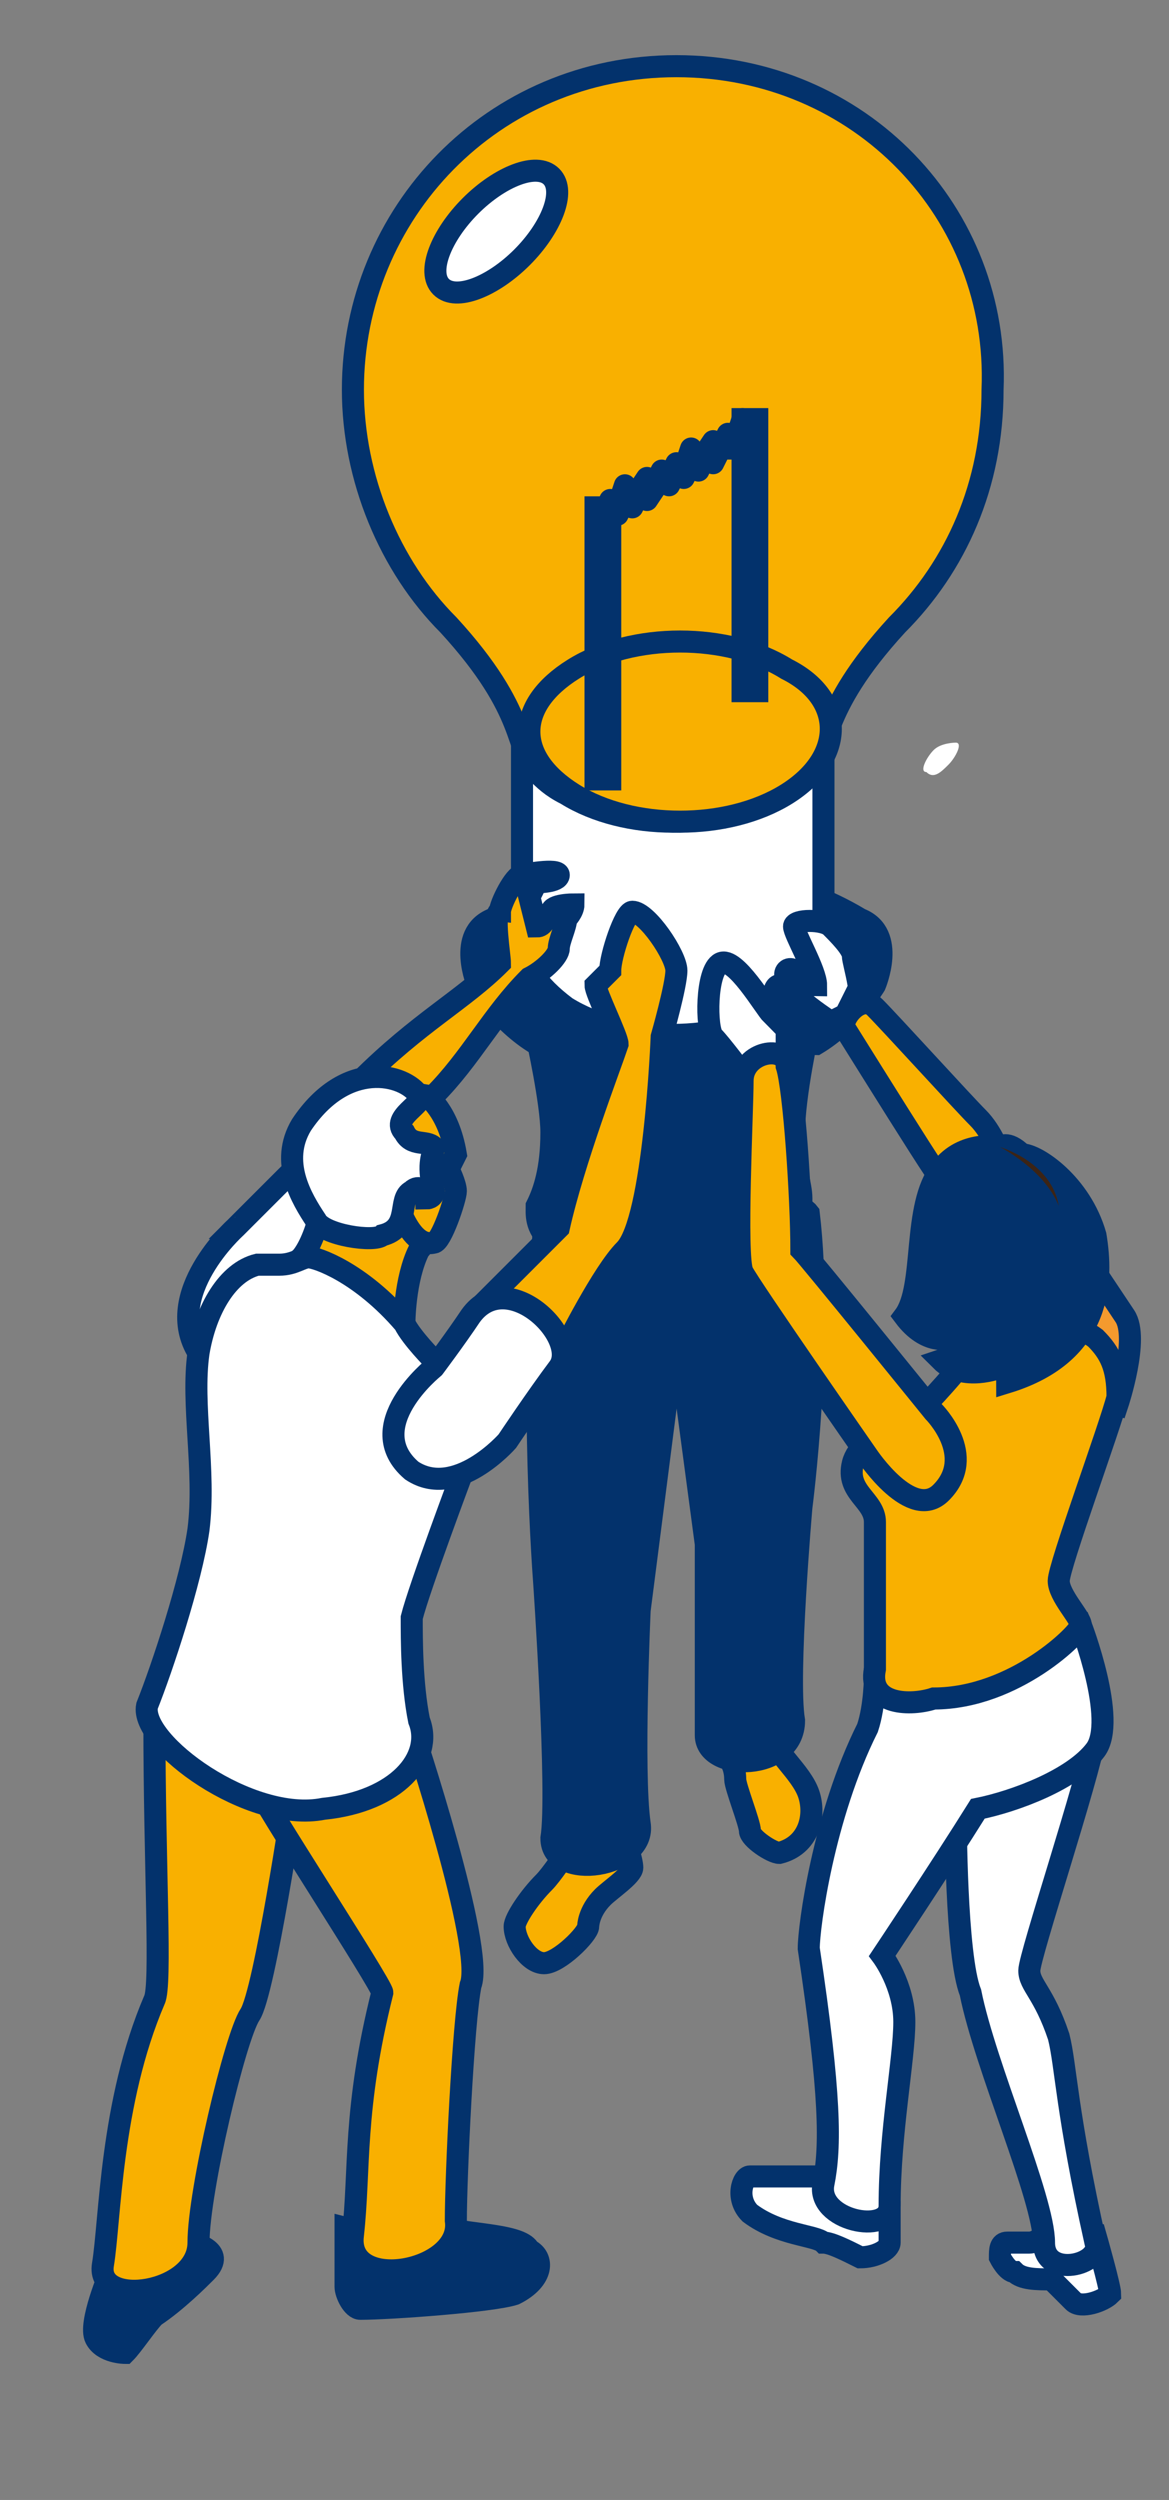 <?xml version="1.0" encoding="utf-8"?>
<!-- Generator: Adobe Illustrator 24.1.3, SVG Export Plug-In . SVG Version: 6.00 Build 0)  -->
<svg version="1.1" id="Calque_1" xmlns="http://www.w3.org/2000/svg" xmlns:xlink="http://www.w3.org/1999/xlink" x="0px" y="0px"
	 viewBox="0 0 15.9 34" style="enable-background:new 0 0 15.9 34;" xml:space="preserve">
<rect x="0" y="0" width="15.9" height="34" fill="#808080" stroke="none"/>
<style type="text/css">
	.st0{fill:#303033;}
	.st1{fill:#F9B000;stroke:#03326C;stroke-width:0.3;stroke-miterlimit:10;}
	.st2{fill:#03326C;stroke:#03326C;stroke-width:0.3;stroke-miterlimit:10;}
	.st3{fill:#121214;}
	.st4{fill:#C7A496;}
	.st5{fill:#603913;}
	.st6{fill:#3C2415;}
	.st7{fill:#F0C6B4;}
	.st8{fill:#FFFFFF;stroke:#03326C;stroke-width:0.3;stroke-miterlimit:10;}
	.st9{fill:#24D2C1;}
	.st10{fill:#03326C;stroke:#03326C;stroke-width:0.3;stroke-linecap:round;stroke-linejoin:round;stroke-miterlimit:10;}
	.st11{fill:#FFFFFF;}
	.st12{fill:#A7A9AC;}
	.st13{fill:#F49A2E;stroke:#03326C;stroke-width:0.3;stroke-miterlimit:10;}
	.st14{fill:#AB183A;}
</style>
<g>
	<g>
		<path class="st0" d="M9.9,23.9c0,0,0.1,0.1,0.1,0.3c0,0.1,0.2,0.6,0.2,0.7s0.3,0.3,0.4,0.3c0.4-0.1,0.5-0.5,0.4-0.8
			s-0.5-0.6-0.5-0.8C10.6,23.3,9.9,23.9,9.9,23.9z"/>
		<path class="st1" d="M9.9,23.9c0,0,0.1,0.1,0.1,0.3c0,0.1,0.2,0.6,0.2,0.7s0.3,0.3,0.4,0.3c0.4-0.1,0.5-0.5,0.4-0.8
			s-0.5-0.6-0.5-0.8C10.6,23.3,9.9,23.9,9.9,23.9z"/>
		<path class="st0" d="M7.7,25.3c0,0-0.2,0.3-0.3,0.4C7.2,25.8,7,26.1,7,26.3c0,0.2,0.2,0.5,0.4,0.5c0.2,0,0.6-0.4,0.6-0.5
			c0,0,0-0.3,0.2-0.4c0.1-0.1,0.4-0.3,0.4-0.4c0.1-0.1-0.1-0.4-0.1-0.4L7.7,25.3z"/>
		<path class="st1" d="M7.7,25.2c0,0-0.2,0.3-0.3,0.4C7.2,25.8,7,26.1,7,26.2c0,0.2,0.2,0.5,0.4,0.5c0.2,0,0.6-0.4,0.6-0.5
			c0,0,0-0.2,0.2-0.4c0.1-0.1,0.4-0.3,0.4-0.4c0-0.1-0.1-0.4-0.1-0.4L7.7,25.2z"/>
		<path class="st2" d="M7.4,16.7c-0.2,2.2,0,4.8,0,4.8s0.2,2.9,0.1,3.5c0,0.6,1.3,0.4,1.2-0.2c-0.1-0.7,0-2.9,0-2.9L9.2,18l0.4,3
			c0,0,0,2.1,0,2.6s1.2,0.5,1.2-0.2c-0.1-0.6,0.1-2.9,0.1-2.9s0.3-2.3,0.1-4C10.7,16.1,7.7,16.4,7.4,16.7z"/>
		<path class="st2" d="M7.3,14.1c0,0,0.2,0.9,0.2,1.3c0,0.5-0.1,0.8-0.2,1c0,0.2-0.1,0.8,1.8,0.8c1.8,0,1.8-0.7,1.8-0.9
			c0-0.2-0.1-0.4-0.1-0.9S11,14,11,14v-1.5l-0.7-0.7v-0.7L8.2,11L8,12l-1.1,1L7.3,14.1z"/>
		<path class="st3" d="M9.9,12.1c0,0.5-0.3,0.9-0.7,0.9s-0.7-0.4-0.7-0.9s0.3-0.9,0.7-0.9C9.6,11.2,9.9,11.6,9.9,12.1z"/>
		<path class="st4" d="M8.3,11c0,0,0.2,1.4,0.7,1.7c0.1,0.1,0.3,0.1,0.4,0c0.3-0.1,0.8-1.7,0.8-1.7l-0.6-0.7H8.4L8.3,11z"/>
		<path class="st5" d="M8.6,10.6c0.3,0,0.4,0.1,0.6,0.2C9.4,10.9,9.6,11,9.8,11c0.3,0,0.5-0.1,0.5-0.3c0-0.1,0.1-0.8-0.5-1.2
			c-0.5-0.3-1,0-1,0S8.6,9.6,8.4,9.8c-0.2,0.2-0.2,0.6-0.2,0.8s0.1,0.4,0.2,0.5C8.5,10.9,8.6,10.9,8.6,10.6z"/>
		<path class="st6" d="M8.7,9.7c0,0.4,0,0.8,0,0.8S8.5,10.1,8.7,9.7z"/>
		<path class="st2" d="M10.1,12.2c0,0,0.4,0.6,0.6,0.8c-0.2,0.8,0.3,1.2,0.4,1.2c0.5-0.3,0.8-0.8,0.8-0.8s0.3-0.7-0.2-0.9
			c-0.5-0.3-0.9-0.4-0.9-0.4L10.1,12.2z"/>
		<path class="st2" d="M8.3,12.2c0,0-0.4,0.6-0.6,0.8c0.2,0.8-0.3,1.2-0.4,1.2c-0.5-0.3-0.8-0.8-0.8-0.8s-0.3-0.7,0.2-0.9
			c0.6-0.4,1-0.5,1-0.5L8.3,12.2z"/>
		<path class="st7" d="M9.9,10.6c-0.1,0.1,0.2,0.4,0.2,0.4l-0.2,0.4c0,0-0.2-0.3-0.3-0.2s0.1,0.4,0.1,0.5c0,0.2,0.3,0.4,0.3,0.4
			s0.2,0.3,0.4,0.2c0.2,0,0.3-0.8,0.3-0.9c0-0.2-0.3-0.6-0.3-0.7S10,10.6,9.9,10.6z"/>
		<path class="st7" d="M8.6,10.6c0,0.2-0.2,0.4-0.2,0.4l0.2,0.4c0,0,0.2-0.3,0.3-0.2s-0.1,0.4-0.1,0.5c0,0.2-0.3,0.4-0.3,0.4
			S8.2,12.3,8,12.3s-0.3-0.8-0.3-0.9c0-0.2,0.3-0.6,0.3-0.7C8.1,10.6,8.5,10.6,8.6,10.6z"/>
	</g>
	<g>
		<path class="st2" d="M9.2,14.5c0.7,0,1.2-0.5,1.2-1.2H8C8,14,8.5,14.5,9.2,14.5z"/>
		<path class="st8" d="M7.1,9.9v2.9l0,0c0,0.3,0.2,0.6,0.6,0.9c0.8,0.5,2.1,0.5,2.9,0c0.4-0.2,0.6-0.5,0.6-0.8l0,0l0,0V10L7.1,9.9z"
			/>
		<path class="st9" d="M10.7,9.1c-0.8-0.5-2.1-0.5-2.9,0s-0.8,1.2,0,1.7s2.1,0.5,2.9,0S11.5,9.5,10.7,9.1z"/>
		<path class="st1" d="M9.2,0.9c-2.5,0-4.4,2-4.4,4.4c0,1.2,0.5,2.4,1.3,3.2l0,0c1.1,1.2,0.9,1.7,1.2,2c0.1,0.1,0.2,0.2,0.4,0.3
			c0.8,0.5,2.1,0.5,2.9,0c0.2-0.1,0.3-0.2,0.4-0.3l0,0c0.3-0.3,0.1-0.8,1.2-2l0,0c0.8-0.8,1.3-1.9,1.3-3.2
			C13.6,2.9,11.7,0.9,9.2,0.9z"/>
		<path class="st1" d="M10.7,9.1c-0.8-0.5-2.1-0.5-2.9,0s-0.8,1.2,0,1.7s2.1,0.5,2.9,0S11.5,9.5,10.7,9.1z"/>
		<g>
			<path class="st2" d="M10.1,5.7v3.6l0,0c0,0,0,0,0,0.1c0,0,0.1,0,0.2,0c0,0,0,0,0-0.1V5.7H10.1z"/>
		</g>
		<path class="st10" d="M10.1,5.7L10.1,5.7L10.1,5.7L10.1,5.7L10.1,5.7L10.1,5.7L10.1,5.7L10.1,5.7L10.1,5.7L10.1,5.7L10.1,5.7
			L10.1,5.7L10.1,5.7L10.1,5.7L10.1,5.7L10.1,5.7L10.1,5.7L10.1,5.7L10.1,5.7L10.1,5.7L10.1,5.7L10.1,5.7L10.1,5.7
			C10.1,5.8,10.1,5.8,10.1,5.7C10.1,5.8,10.1,5.8,10.1,5.7L10,6L9.9,5.9l0,0l0,0l0,0l0,0l0,0l0,0l0,0l0,0l0,0l0,0l0,0l0,0l0,0l0,0
			l0,0l0,0l0,0l0,0l0,0l0,0l0,0l0,0l0,0l0,0L9.8,6.1L9.7,6l0,0l0,0l0,0l0,0l0,0l0,0l0,0l0,0l0,0l0,0l0,0l0,0l0,0l0,0l0,0l0,0l0,0
			l0,0l0,0l0,0l0,0l0,0l0,0l0,0L9.5,6.3L9.4,6.1l0,0l0,0l0,0l0,0l0,0l0,0l0,0l0,0l0,0l0,0l0,0l0,0l0,0l0,0l0,0l0,0l0,0l0,0l0,0l0,0
			l0,0l0,0l0,0l0,0L9.3,6.4L9.2,6.3l0,0l0,0l0,0l0,0l0,0l0,0l0,0l0,0l0,0l0,0l0,0l0,0l0,0l0,0l0,0l0,0l0,0l0,0l0,0l0,0l0,0l0,0l0,0
			l0,0L9.1,6.5L9,6.4l0,0l0,0l0,0l0,0l0,0l0,0l0,0l0,0l0,0l0,0l0,0l0,0l0,0l0,0l0,0l0,0l0,0l0,0l0,0l0,0l0,0l0,0l0,0l0,0L8.9,6.6
			L8.8,6.5l0,0l0,0l0,0l0,0l0,0l0,0l0,0l0,0l0,0l0,0l0,0l0,0l0,0l0,0l0,0l0,0l0,0l0,0l0,0l0,0l0,0l0,0l0,0l0,0L8.6,6.8L8.5,6.6l0,0
			l0,0l0,0l0,0l0,0l0,0l0,0l0,0l0,0l0,0l0,0l0,0l0,0l0,0l0,0l0,0l0,0l0,0l0,0l0,0l0,0l0,0l0,0l0,0L8.4,6.9L8.3,6.8l0,0l0,0l0,0l0,0
			l0,0l0,0l0,0l0,0l0,0l0,0l0,0l0,0l0,0l0,0l0,0l0,0l0,0l0,0l0,0l0,0l0,0l0,0l0,0l0,0L8.2,7.1l0,0l0,0l0,0l0.1-0.2L8.4,7l0,0l0,0
			l0,0l0,0l0,0l0,0l0,0l0,0l0,0l0,0l0,0l0,0l0,0l0,0l0,0l0,0l0,0l0,0l0,0l0.1-0.2l0.1,0.1l0,0l0,0l0,0l0,0l0,0l0,0l0,0l0,0l0,0l0,0
			l0,0l0,0l0,0l0,0l0,0l0,0l0,0l0,0l0,0l0.1-0.2l0.1,0.1l0,0l0,0l0,0l0,0l0,0l0,0l0,0l0,0l0,0l0,0l0,0l0,0l0,0l0,0l0,0l0,0l0,0l0,0
			l0,0L9,6.5l0.1,0.1l0,0l0,0l0,0l0,0l0,0l0,0l0,0l0,0l0,0l0,0l0,0l0,0l0,0l0,0l0,0l0,0l0,0l0,0l0,0l0.1-0.2l0.1,0.1l0,0l0,0l0,0
			l0,0l0,0l0,0l0,0l0,0l0,0l0,0l0,0l0,0l0,0l0,0l0,0l0,0l0,0l0,0l0.1-0.2l0.1,0.1l0,0l0,0l0,0l0,0l0,0l0,0l0,0l0,0l0,0l0,0l0,0l0,0
			l0,0l0,0l0,0l0,0l0,0l0,0l0,0l0.1-0.2l0.1,0.1l0,0l0,0l0,0l0,0l0,0l0,0l0,0l0,0l0,0l0,0l0,0l0,0l0,0l0,0l0,0l0,0l0,0l0,0l0,0l0,0
			l0.1-0.2l0.2,0l0,0l0,0l0,0l0,0l0,0l0,0l0,0l0,0l0,0l0,0l0,0l0,0l0,0l0,0l0,0l0,0l0,0l0,0l0,0L10.1,5.7l0.1,0.2l0,0l0,0l0,0
			L10.1,5.7z"/>
		<g>
			<path class="st2" d="M8.1,6.9v3.6l0,0c0,0,0,0,0,0.1c0,0,0.1,0,0.2,0c0,0,0,0,0-0.1V6.9H8.1z"/>
		</g>
		<path class="st8" d="M6.4,2.8C6,3.2,5.8,3.7,6,3.9c0.2,0.2,0.7,0,1.1-0.4s0.6-0.9,0.4-1.1C7.3,2.2,6.8,2.4,6.4,2.8z"/>
	</g>
	<g>
		<path class="st1" d="M4.9,14.7c0.8-0.8,1.4-1.1,1.9-1.6c0-0.1-0.1-0.7,0-0.7c0-0.1,0.2-0.5,0.3-0.5c0,0,0.5-0.1,0.5,0
			S7.3,12,7.3,12l-0.1,0.2l0.1,0.4c0.1,0,0.1-0.1,0.2-0.2c0-0.1,0.3-0.1,0.3-0.1c0,0.1-0.1,0.2-0.1,0.2c0,0.1-0.1,0.3-0.1,0.4
			c0,0.1-0.2,0.3-0.4,0.4c-0.5,0.5-0.8,1.1-1.3,1.6c-0.1,0.1-0.8,0-0.8,0L4.9,14.7z"/>
		<path class="st8" d="M2.7,18.4L4,18c0,0,0.6-0.8,0.9-1.2c0.3-0.4-0.4-1.4-1-0.8c-0.2,0.2-0.7,0.7-0.7,0.7S2.2,17.6,2.7,18.4z"/>
		<path class="st11" d="M2.6,30.5c0,0,0.5,0.1,0.2,0.4c-0.1,0.1-0.4,0.4-0.7,0.6C2,31.6,1.9,31.9,1.8,32c-0.1,0.1-0.4,0.1-0.5-0.1
			C1.2,31.7,1.5,31,1.5,31L2.6,30.5z"/>
		<path class="st2" d="M2.6,30.5c0,0,0.5,0.1,0.2,0.4c-0.1,0.1-0.4,0.4-0.7,0.6C2,31.6,1.8,31.9,1.7,32c0,0-0.3,0-0.4-0.2
			s0.2-0.9,0.2-0.9L2.6,30.5z"/>
		<path class="st1" d="M2.1,23.4c0,2,0.1,3.6,0,3.8c-0.6,1.4-0.6,3-0.7,3.6s1.3,0.4,1.3-0.3c0-0.7,0.5-2.8,0.7-3.1
			c0.2-0.3,0.6-3,0.6-3S2.2,23.3,2.1,23.4z"/>
		<path class="st11" d="M6.1,30.4c0.5,0.1,1.1,0.1,1.2,0.3c0.1,0.1,0.1,0.4-0.3,0.6c-0.3,0.1-1.7,0.2-2.1,0.2
			c-0.1,0-0.2-0.2-0.2-0.3c0-0.2,0-0.8,0-0.8l0.4,0.1C5.2,30.5,5.7,30.3,6.1,30.4z"/>
		<path class="st2" d="M6,30.3c0.5,0.1,1.1,0.1,1.2,0.3C7.4,30.7,7.4,31,7,31.2c-0.3,0.1-1.7,0.2-2.1,0.2c-0.1,0-0.2-0.2-0.2-0.3
			c0-0.2,0-0.8,0-0.8l0.4,0.1C5.2,30.4,5.7,30.2,6,30.3z"/>
		<path class="st1" d="M3.5,24.3c0,0.1,1.7,2.7,1.7,2.8c-0.4,1.6-0.3,2.4-0.4,3.3c-0.1,0.8,1.5,0.5,1.4-0.2c0-0.6,0.1-2.7,0.2-3.2
			c0.2-0.5-0.8-3.5-0.8-3.5S3.4,24.3,3.5,24.3z"/>
		<path class="st1" d="M4.3,16.7c-0.1,0.3-0.2,0.4-0.2,0.4v0.5l1,0.5L5.5,18c0,0,0-0.6,0.2-1c0.1-0.1,0.1-0.2,0.1-0.2l-0.3-0.4H4.6
			C4.6,16.3,4.4,16.6,4.3,16.7z"/>
		<path class="st8" d="M5.9,18.5c0,0-0.3-0.3-0.4-0.5c-0.6-0.7-1.2-0.9-1.3-0.9c-0.1,0-0.2,0.1-0.4,0.1s-0.2,0-0.3,0
			c-0.4,0.1-0.7,0.6-0.8,1.2c-0.1,0.7,0.1,1.6,0,2.4c-0.1,0.7-0.5,1.9-0.7,2.4c-0.1,0.5,1.4,1.6,2.4,1.4c1-0.1,1.5-0.7,1.3-1.2
			c-0.1-0.5-0.1-1.1-0.1-1.4c0.1-0.4,0.7-2,0.7-2L5.9,18.5z"/>
		<path class="st1" d="M5.8,14.9c0,0,0.3,0.2,0.4,0.8l-0.1,0.2c0,0,0.1,0.2,0.1,0.3c0,0.1-0.2,0.7-0.3,0.7C5.5,17,5.3,16,5.3,16
			l-0.1-1.2L5.8,14.9z"/>
		<path class="st8" d="M4.3,16.6c0.1,0.2,0.8,0.3,0.9,0.2c0.4-0.1,0.2-0.5,0.4-0.6c0.1-0.1,0.2,0,0.2,0.1c0,0,0.1,0,0.1-0.1
			c-0.1-0.4,0-0.5,0-0.6c-0.1-0.1-0.3,0-0.4-0.2c-0.2-0.2,0.3-0.4,0.2-0.5c-0.2-0.3-1-0.5-1.6,0.4C3.8,15.8,4.1,16.3,4.3,16.6z"/>
		<path class="st1" d="M6.6,17.7c0,0,0.6-0.6,1-1c0.2-0.9,0.7-2.2,0.8-2.5c0-0.1-0.3-0.7-0.3-0.8l0.2-0.2c0-0.2,0.2-0.8,0.3-0.8
			c0.2,0,0.6,0.6,0.6,0.8S9,14.1,9,14.1S8.9,16.6,8.5,17c-0.3,0.3-0.8,1.3-0.8,1.3l-1.2,0.2L6.6,17.7z"/>
		<path class="st8" d="M5.6,20c0.6,0.4,1.3-0.4,1.3-0.4s0.4-0.6,0.7-1c0.3-0.4-0.7-1.4-1.2-0.7c-0.2,0.3-0.5,0.7-0.5,0.7
			S4.9,19.4,5.6,20z"/>
	</g>
	<g>
		<path class="st12" d="M14.2,30.5c0,0-0.1,0.1-0.2,0.1c-0.1,0-0.2,0-0.3,0s-0.1,0.1-0.1,0.2c0,0,0.1,0.2,0.2,0.2
			c0.1,0.1,0.3,0.1,0.5,0.1c0.1,0.1,0.2,0.2,0.3,0.3c0.1,0.1,0.4,0,0.5-0.1c0-0.1-0.2-0.8-0.2-0.8L14.2,30.5z"/>
		<path class="st8" d="M14.2,30.4c0,0-0.1,0.1-0.2,0.1c-0.1,0-0.2,0-0.3,0s-0.1,0.1-0.1,0.2c0,0,0.1,0.2,0.2,0.2
			c0.1,0.1,0.3,0.1,0.5,0.1c0.1,0.1,0.2,0.2,0.3,0.3c0.1,0.1,0.4,0,0.5-0.1c0-0.1-0.2-0.8-0.2-0.8L14.2,30.4z"/>
		<path class="st12" d="M11.2,29.7c-0.2,0-0.9,0-1,0s-0.2,0.3,0,0.5c0.4,0.3,0.9,0.3,1,0.4c0.1,0,0.3,0.1,0.5,0.2
			c0.2,0,0.4-0.1,0.4-0.2s0-0.5,0-0.5S11.5,29.7,11.2,29.7z"/>
		<path class="st8" d="M11.2,29.6c-0.2,0-0.9,0-1,0s-0.2,0.3,0,0.5c0.4,0.3,0.9,0.3,1,0.4c0.1,0,0.3,0.1,0.5,0.2
			c0.2,0,0.4-0.1,0.4-0.2s0-0.5,0-0.5S11.5,29.6,11.2,29.6z"/>
		<path class="st8" d="M13,24.7c0,0,0,1.9,0.2,2.4c0.2,1,1,2.8,1,3.4c0,0.5,0.8,0.3,0.7,0c-0.4-1.8-0.4-2.4-0.5-2.8
			C14.2,27.1,14,27,14,26.8c0-0.2,0.8-2.6,0.9-3.2l-1,0.1L13.1,24L13,24.7z"/>
		<path class="st8" d="M11.9,22.8c0,0,0,0.4-0.1,0.7c-0.6,1.2-0.8,2.7-0.8,3c0.3,2,0.3,2.7,0.2,3.2s0.9,0.7,0.9,0.3
			c0-1,0.2-2,0.2-2.5S12,26.6,12,26.6s0.8-1.2,1.3-2c0.5-0.1,1.3-0.4,1.6-0.8s-0.2-1.7-0.2-1.7L11.9,22.8z"/>
		<path class="st8" d="M11.6,13c0-0.1-0.2-0.3-0.3-0.4c-0.1-0.1-0.5-0.1-0.5,0s0.3,0.6,0.3,0.8c-0.1,0-0.3-0.3-0.4-0.2
			c-0.1,0.1,0.2,0.4,0.2,0.4l0,0c0.1,0.1,0.4,0.3,0.4,0.3l0.2-0.1l0.1-0.2C11.8,13.7,11.6,13.1,11.6,13z"/>
		<path class="st1" d="M12.7,15.9c-0.2-0.3-0.7-1.1-1.2-1.9c-0.1-0.1,0.2-0.5,0.4-0.3s1.2,1.3,1.4,1.5s0.3,0.5,0.3,0.5L13.2,16
			C13.1,16.1,12.9,16.3,12.7,15.9z"/>
		<path class="st13" d="M15.2,19.1c0,0,0.3-0.9,0.1-1.2c-0.2-0.3-0.4-0.6-0.4-0.6l-0.8,0.6l0.5,1L15.2,19.1z"/>
		<path class="st8" d="M10.7,14.4c0,0,0-0.3,0-0.5c0-0.1,0-0.5-0.1-0.5s-0.1,0.3-0.1,0.4c-0.1-0.1-0.5-0.8-0.7-0.7s-0.2,0.9-0.1,1
			c0.1,0.1,0.4,0.5,0.4,0.5h0.2L10.7,14.4z"/>
		<path class="st1" d="M13.2,18.4c-0.3,0.4-0.7,0.8-0.7,0.8s-0.8,0.3-0.9,0.7c-0.1,0.4,0.3,0.5,0.3,0.8s0,1.5,0,2
			c-0.1,0.5,0.5,0.5,0.8,0.4c1.1,0,2-0.9,2-1s-0.3-0.4-0.3-0.6s0.7-2.1,0.8-2.5c0-0.4-0.1-0.6-0.3-0.8c-0.4-0.3-1-0.2-1-0.2
			S13.4,18,13.2,18.4z"/>
		<polygon class="st14" points="11.7,19.7 12,20.1 11.9,19.7 		"/>
		<path class="st1" d="M12.8,20.3c0.5-0.5-0.1-1.1-0.1-1.1S11,17.1,10.9,17c0-0.7-0.1-2.2-0.2-2.5c0-0.3-0.6-0.2-0.6,0.2
			s-0.1,2.4,0,2.6c0.1,0.2,1.7,2.5,1.7,2.5S12.4,20.7,12.8,20.3z"/>
		<path class="st2" d="M13.6,15.6c0,0-0.5-0.1-0.8,0.3c-0.4,0.5-0.2,1.6-0.5,2c0.3,0.4,0.6,0.3,0.6,0.3s0.2,0.2-0.1,0.3
			c0.3,0.3,0.8,0.1,0.8,0.1s0.1,0,0.1,0.2c1.3-0.4,1.3-1.4,1.2-2c-0.2-0.7-0.8-1.1-1-1.1C13.7,15.5,13.6,15.6,13.6,15.6z"/>
		<path class="st6" d="M14.4,16.4c-0.2-0.5-0.8-0.8-0.8-0.8S14.3,15.8,14.4,16.4z"/>
		<g>
			<path class="st11" d="M12.7,10.2c-0.1,0.1-0.2,0.3-0.1,0.3c0.1,0.1,0.2,0,0.3-0.1s0.2-0.3,0.1-0.3C13,10.1,12.8,10.1,12.7,10.2z"
				/>
		</g>
	</g>
</g>
</svg>
